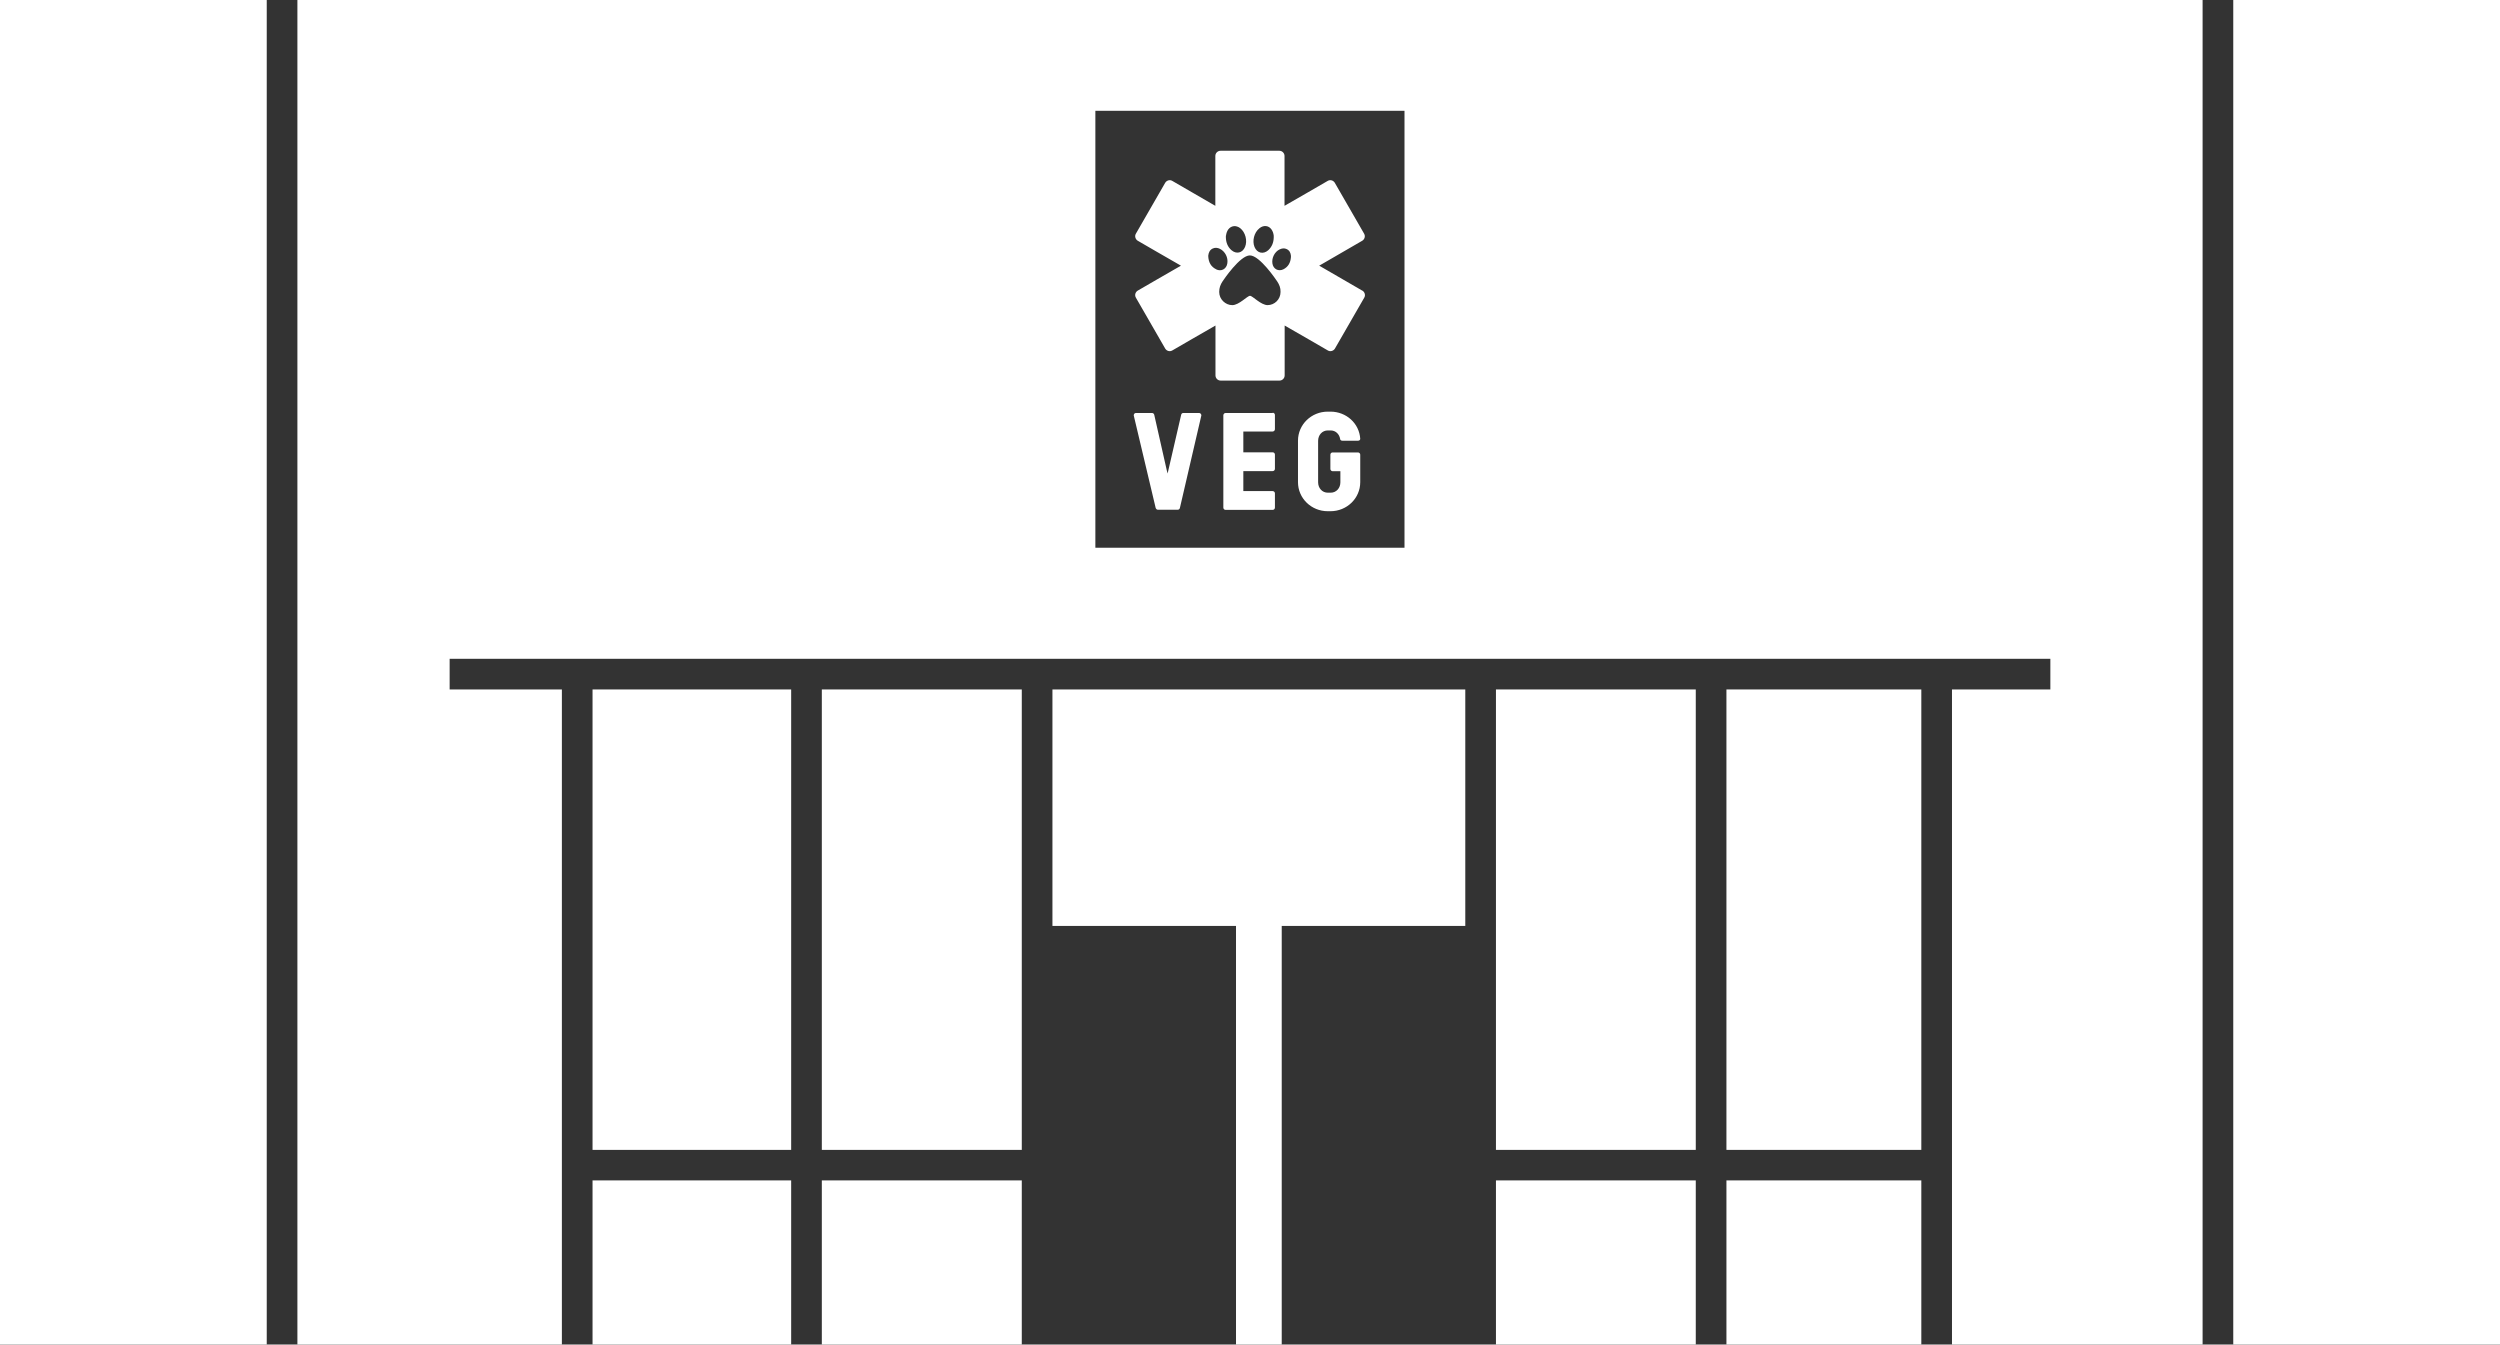 <?xml version="1.0" encoding="UTF-8"?>
<svg xmlns="http://www.w3.org/2000/svg" id="Artwork" viewBox="0 0 187.54 100.86">
  <rect x="0" y="0" width="187.54" height="100.86" fill="#333333" stroke="none"/>
  <defs>
    <style>
      .cls-1 {
        fill: #fff;
        stroke-width: 0px;
      }
    </style>
  </defs>
  <g>
    <rect class="cls-1" x="44.45" y="88.55" width="14.9" height="12.31"></rect>
    <polygon class="cls-1" points="109.92 69.46 109.92 51.72 78.95 51.72 78.95 69.46 92.72 69.46 92.72 100.86 96.15 100.86 96.15 69.46 109.92 69.46"></polygon>
    <rect class="cls-1" x="44.45" y="51.72" width="14.9" height="34.54"></rect>
    <rect class="cls-1" x="61.65" y="88.55" width="15" height="12.31"></rect>
    <rect class="cls-1" width="20.01" height="100.86"></rect>
    <rect class="cls-1" x="61.65" y="51.72" width="15" height="34.54"></rect>
    <rect class="cls-1" x="167.53" width="20.01" height="100.86"></rect>
    <rect class="cls-1" x="112.22" y="88.55" width="14.99" height="12.31"></rect>
    <rect class="cls-1" x="129.51" y="51.72" width="14.62" height="34.54"></rect>
    <rect class="cls-1" x="112.22" y="51.72" width="14.99" height="34.54"></rect>
    <rect class="cls-1" x="129.51" y="88.55" width="14.62" height="12.31"></rect>
  </g>
  <g>
    <g>
      <path class="cls-1" d="m95.47,30.98h-3.53c-.09,0-.17.08-.17.17v6.93c0,.09.07.17.17.17h0s3.53,0,3.53,0c.09,0,.17-.07.17-.17v-1.07c0-.09-.07-.17-.17-.17h-2.2v-1.5h2.2c.09,0,.17-.07.17-.17v-1.07c0-.09-.07-.17-.17-.17h-2.2v-1.56h2.2c.09,0,.17-.08.17-.17v-1.07c0-.09-.07-.17-.17-.17Z"></path>
      <path class="cls-1" d="m101.89,33.94h-1.93c-.09,0-.16.08-.16.17v1.07c0,.09.07.16.16.17h.59v.83c0,.43-.3.78-.73.78h-.21c-.43,0-.73-.35-.73-.78v-3.11c0-.43.3-.78.73-.78h.21c.38,0,.65.28.71.63h0c0,.09.08.14.16.14h1.19c.08,0,.16-.05.16-.14-.07-1.16-1.05-2.04-2.23-2.04h-.21c-1.22,0-2.23.96-2.23,2.18v3.11c0,1.22,1.01,2.18,2.23,2.18h.21c1.22,0,2.23-.96,2.23-2.18v-2.06c0-.09-.07-.16-.16-.17Z"></path>
      <path class="cls-1" d="m86.71,38.13c.02.06.08.11.16.11,0,0,0,0,0,0h1.48s0,0,0,0c0,0,0,0,0,0h0c.08,0,.14-.06.16-.13l1.61-6.94s0-.02,0-.02c0-.09-.08-.17-.17-.17h-1.19c-.07,0-.13.05-.15.12l-1.02,4.42c-.02-.08-.05-.17-.07-.27l-.93-4.12h0c-.01-.08-.08-.15-.17-.15h-1.21c-.09,0-.16.08-.16.17,0,0,0,.02,0,.02l1.65,6.96Z"></path>
      <path class="cls-1" d="m22.31,0v100.86h19.84v-49.14h-8.42v-2.3h120.08v2.3h-7.38v49.14h18.8V0H22.31Zm83.05,41.09h-23.19V8.31h23.19v32.78Z"></path>
    </g>
    <path class="cls-1" d="m102.19,21.8l-1.45-.84-1.45-.84h0s-.33-.19-.33-.19l.33-.19,1.45-.84,1.45-.84c.18-.11.25-.34.14-.53l-1.1-1.91-1.1-1.91c-.11-.18-.34-.25-.53-.14l-1.45.84-1.79,1.03v-3.74c0-.21-.17-.39-.39-.39h-4.41c-.21,0-.39.17-.39.39v3.74l-.33-.19-1.45-.84-1.45-.84c-.18-.11-.42-.04-.53.14l-1.1,1.91-1.1,1.91c-.11.18-.04.42.14.53l1.45.84,1.79,1.03-1.79,1.03-1.45.84c-.18.11-.25.34-.14.53l1.1,1.91,1.1,1.91c.11.18.34.25.53.14l1.45-.84,1.79-1.03v3.74c0,.21.17.39.39.39h4.41c.21,0,.39-.17.39-.39v-3.74l1.79,1.03,1.45.84c.18.11.42.04.53-.14l1.1-1.91,1.1-1.91c.11-.18.04-.42-.14-.53Zm-7.71-4.68c.31-.25.69-.21.9.09.1.14.15.3.17.47,0,.05,0,.09,0,.14-.01.37-.13.69-.41.95-.37.33-.84.22-1.03-.24-.19-.46-.03-1.09.36-1.4Zm-2.51.56c.02-.17.07-.33.17-.47.22-.29.59-.33.9-.09.39.31.55.94.36,1.4-.19.46-.66.57-1.03.24-.28-.25-.4-.58-.41-.94,0-.05,0-.1,0-.14Zm-.74,2.52c-.39-.19-.56-.52-.59-.94,0-.04,0-.07,0-.1.03-.23.12-.42.34-.52.18-.08.36-.06.54.03.38.19.62.65.55,1.08-.06.43-.46.65-.85.45Zm3.87,2.69c-.52,0-1.13-.7-1.33-.7h0c-.2,0-.82.7-1.33.7s-.98-.44-.98-.98c0,0,0-.02,0-.03,0-.28.09-.53.25-.77.08-.12,1.31-1.95,2.05-1.95s1.97,1.83,2.05,1.95c.16.24.26.49.25.77,0,0,0,.02,0,.03,0,.54-.44.98-.98.98Zm1.18-2.69c-.38.19-.77-.02-.83-.44-.06-.42.17-.87.54-1.05.17-.08.35-.11.52-.03.22.1.31.28.33.51,0,.03,0,.07,0,.1-.03.41-.2.73-.58.92Z"></path>
  </g>
</svg>
